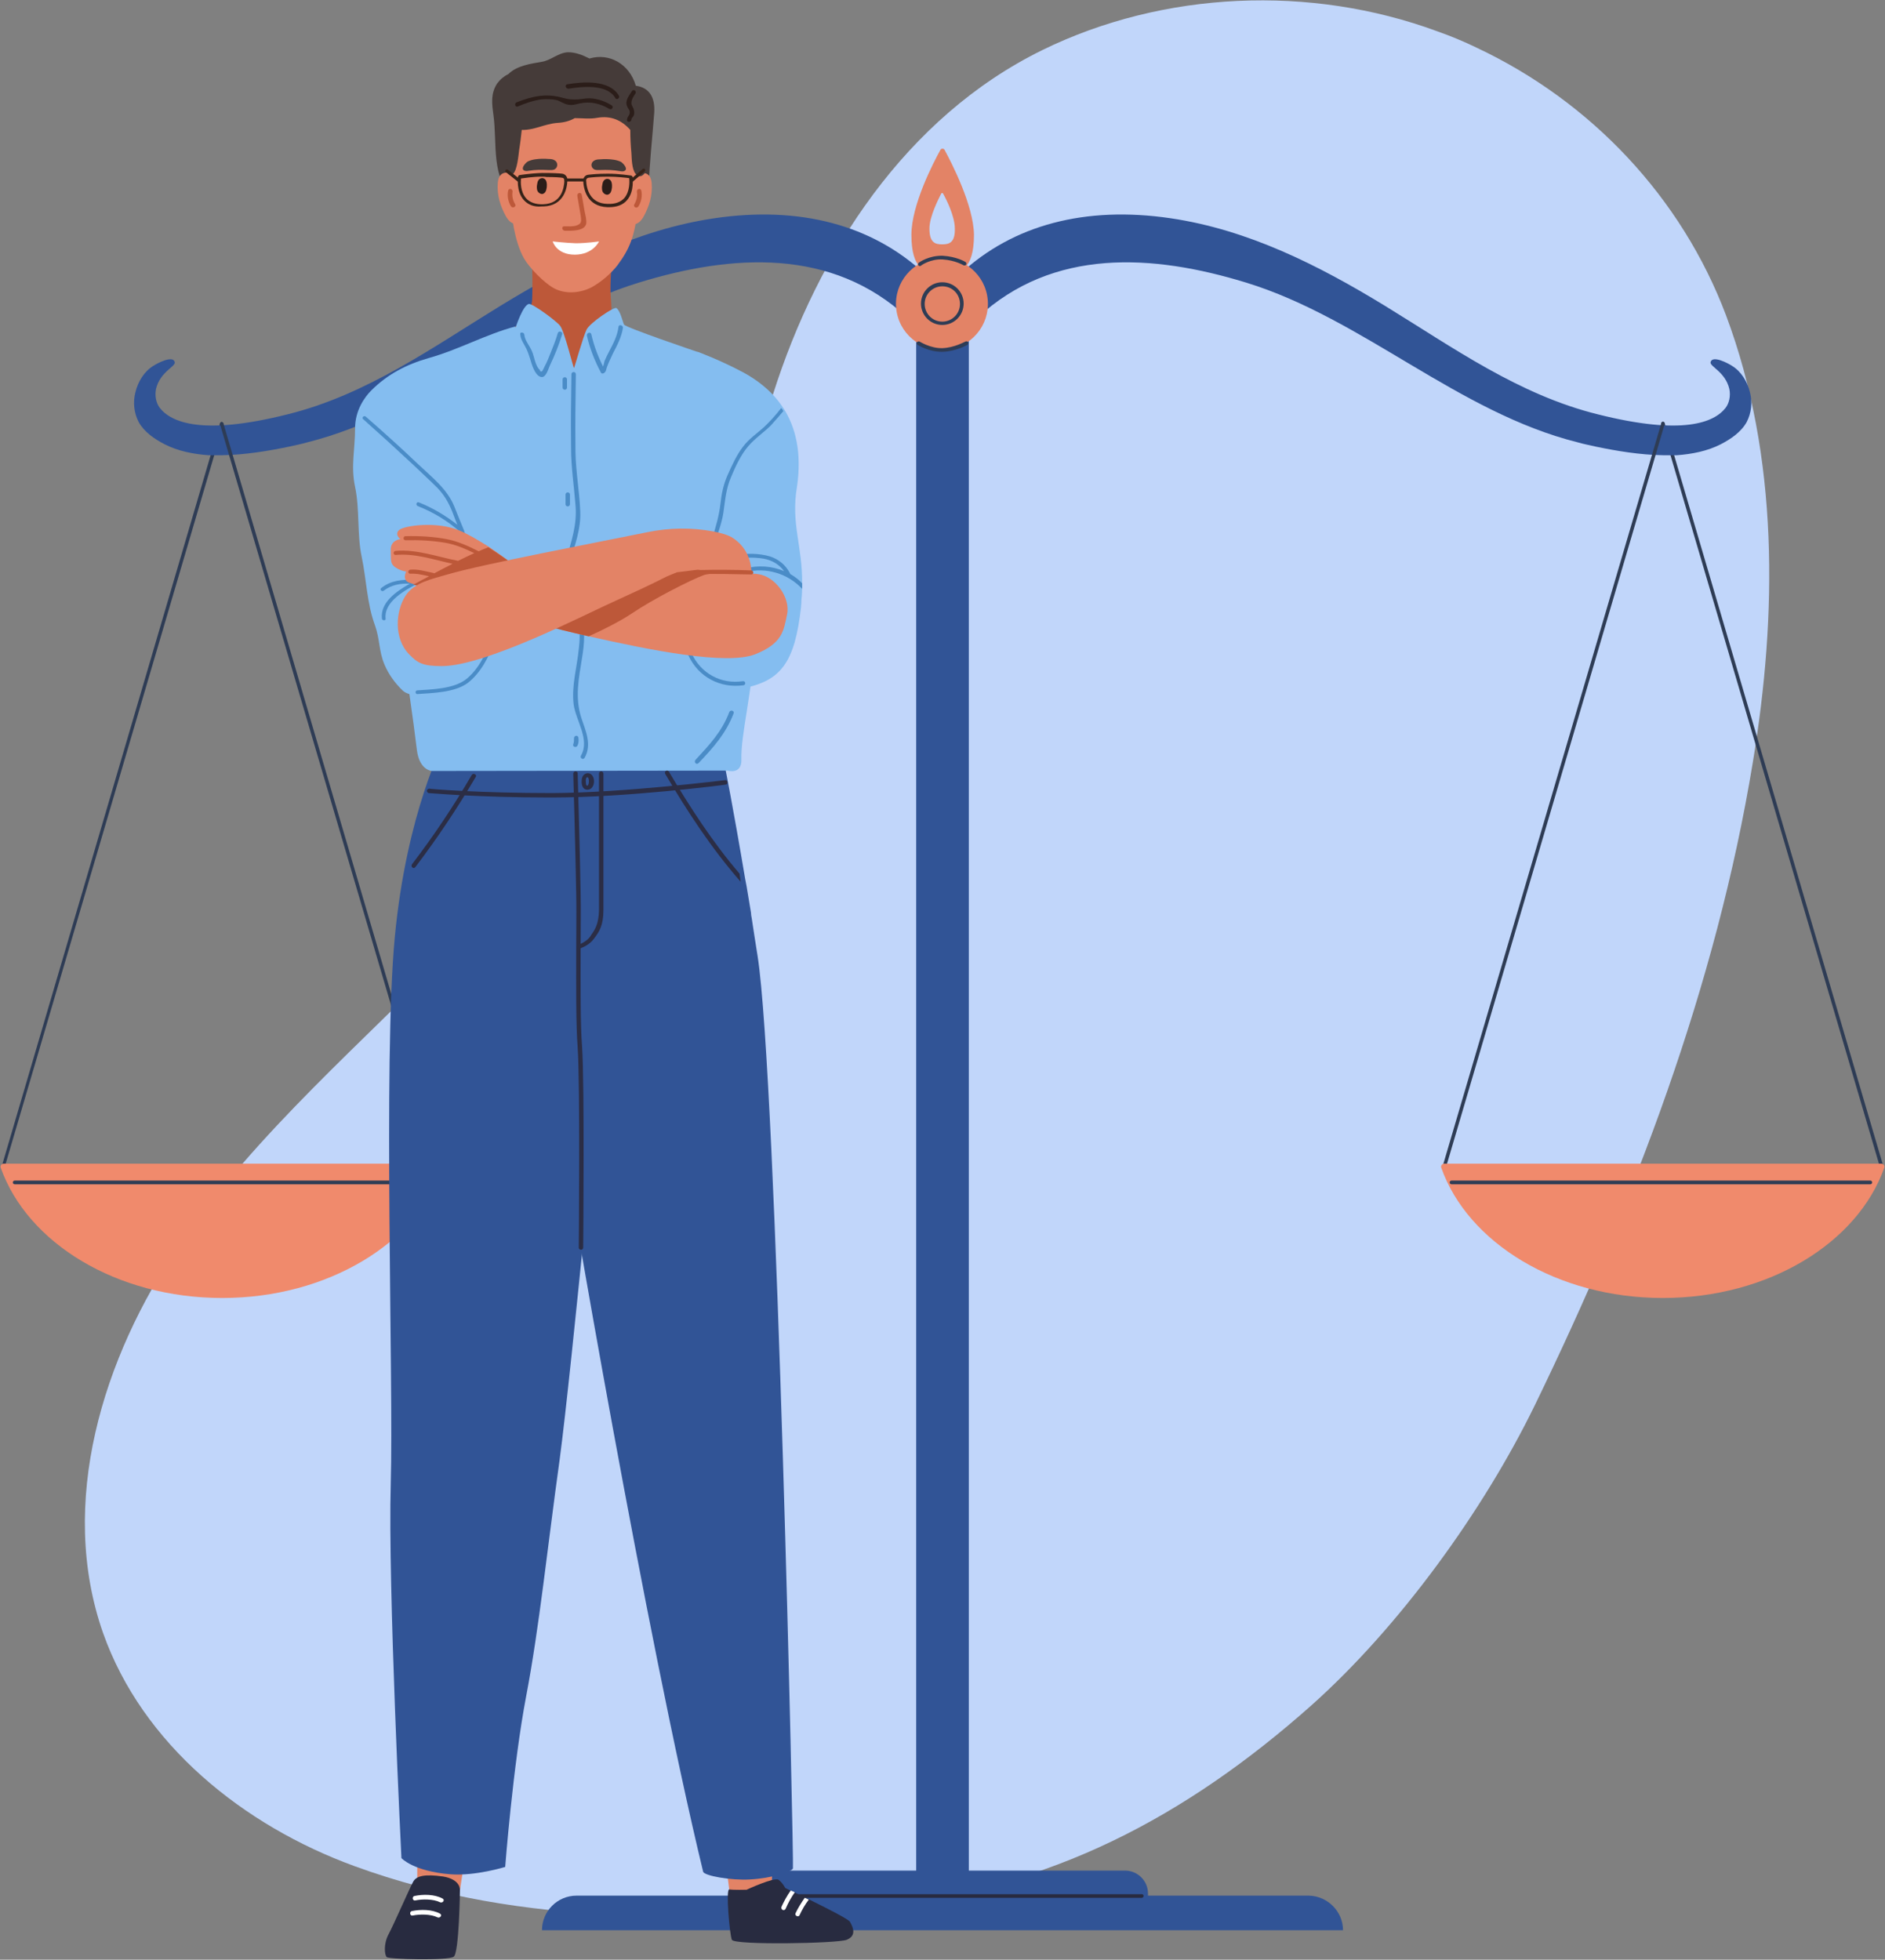 <?xml version="1.0" encoding="UTF-8"?>
<!-- Generator: Adobe Illustrator 24.3.0, SVG Export Plug-In . SVG Version: 6.00 Build 0)  -->
<svg xmlns="http://www.w3.org/2000/svg" xmlns:xlink="http://www.w3.org/1999/xlink" version="1.1" id="Layer_3" x="0px" y="0px" viewBox="0 0 512.3 532.5" style="enable-background:new 0 0 512.3 532.5;" xml:space="preserve">
<rect x="0" y="0" width="512.3" height="532.5" fill="#808080" stroke="none"/>
<style type="text/css">
	.st0{fill:#C1D6FA;}
	.st1{fill:#2E3C55;}
	.st2{fill:#315496;}
	.st3{fill:#F08A6C;}
	.st4{fill:#282B40;}
	.st5{fill:#E38366;}
	.st6{fill:#FFFFFF;}
	.st7{fill:#453B39;}
	.st8{fill:#BD5839;}
	.st9{fill:#2B1D19;}
	.st10{fill:#362319;}
	.st11{fill:#84BDF0;}
	.st12{fill:#4A8CC7;}
	.st13{fill:#2B2D45;}
</style>
<g>
	<path class="st0" d="M401.4,13c-3.5-1.7-7.1-3.2-10.8-4.5c-34.4-12.7-74.4-11-107.3,5.1c-37.1,18.2-61,55-73.2,93.5   c-8.6,27.1-16.2,55-31.4,79.3c-15.7,25.3-33.3,48.5-54.1,70c-25.8,26.8-54.8,51.1-75.8,81.8S15.7,408.6,28,443.7   c10.7,30.3,38.2,52.4,68.4,63.4c46.2,16.9,95.3,14.9,143.3,10.5c45.4-4.2,82.6-23.9,116.7-54.2c24-21.4,46.8-53,60.7-81.5   c27-55.6,49.3-113.9,59.3-174.9c6.6-39.9,7.1-82.9-7.3-121.3C457,53.6,432.4,27.6,401.4,13z"></path>
	<g>
		<g>
			<g>
				<path class="st1" d="M511.3,317.1c-0.2,0-0.4-0.1-0.5-0.4l-59.3-201.5c-0.1-0.3,0.1-0.5,0.3-0.6c0.3-0.1,0.5,0.1,0.6,0.3      l59.3,201.5c0.1,0.3-0.1,0.5-0.3,0.6C511.4,317.1,511.4,317.1,511.3,317.1z"></path>
			</g>
			<g>
				<path class="st2" d="M452,123.7c-6.4-0.1-12.8-1.2-18.1-2.3c-1.7-0.4-3.4-0.7-5.1-1.2c-32.5-8.1-58.5-33.7-90.1-43.4      c-25.4-7.8-52.5-9.5-73,9.5c-1.4,1.3-3.6-5.6-4.9-7c-1.3-1.4-1.2-3.6,0.2-4.9c14.3-13.3,34-18.5,57.1-15.1      c21.1,3.1,40.3,12.8,58.3,23.8c18.6,11.4,36.4,24.2,57.9,29.5c23.1,5.8,31.6,2.2,34.7-1.8c0.9-1.2,1.4-3.1,1-5.1      c-1.1-4.7-5.4-6.1-5.1-7.3c0.5-2,4.9,0.4,5.8,1c2.5,1.5,4.2,4.3,4.9,7.2c0.7,2.7,0.4,5.6-0.9,8.1c-1.5,2.7-4.3,4.6-7,6      c-3.7,1.9-7.9,2.7-12,3C454.5,123.7,453.2,123.7,452,123.7z"></path>
			</g>
			<g>
				<path class="st1" d="M392.6,317.1c0,0-0.1,0-0.1,0c-0.3-0.1-0.4-0.4-0.3-0.6L451.5,115c0.1-0.3,0.4-0.4,0.6-0.3      c0.3,0.1,0.4,0.4,0.3,0.6l-59.3,201.5C393.1,316.9,392.9,317.1,392.6,317.1z"></path>
			</g>
			<path class="st3" d="M392.5,316.2c-0.6,0-1,0.6-0.8,1.1c7.2,20.4,31.5,35.4,60.2,35.4c28.8,0,53-15,60.2-35.4     c0.2-0.5-0.2-1.1-0.8-1.1H392.5z"></path>
			<g>
				<path class="st1" d="M508.3,321.8H394.5c-0.3,0-0.5-0.2-0.5-0.5c0-0.3,0.2-0.5,0.5-0.5h113.8c0.3,0,0.5,0.2,0.5,0.5      C508.8,321.6,508.6,321.8,508.3,321.8z"></path>
			</g>
		</g>
		<g>
			<g>
				<path class="st1" d="M1,317.1c0,0-0.1,0-0.1,0c-0.3-0.1-0.4-0.4-0.3-0.6L59.8,115c0.1-0.3,0.4-0.4,0.6-0.3      c0.3,0.1,0.4,0.4,0.3,0.6L1.4,316.7C1.4,316.9,1.2,317.1,1,317.1z"></path>
			</g>
			<g>
				<path class="st2" d="M60.3,123.7c6.4-0.1,12.8-1.2,18.1-2.3c1.7-0.4,3.4-0.7,5.1-1.2c32.5-8.1,58.5-33.7,90.1-43.4      c25.4-7.8,52.5-9.5,73,9.5c1.4,1.3,3.6-5.6,4.9-7c1.3-1.4,1.2-3.6-0.2-4.9c-14.3-13.3-34-18.5-57.1-15.1      C173.1,62.4,154,72.1,136,83.1c-18.6,11.4-36.4,24.2-57.9,29.5c-23.1,5.8-31.6,2.2-34.7-1.8c-0.9-1.2-1.4-3.1-1-5.1      c1.1-4.7,5.4-6.1,5.1-7.3c-0.5-2-4.9,0.4-5.8,1c-2.5,1.5-4.2,4.3-4.9,7.2c-0.7,2.7-0.4,5.6,0.9,8.1c1.5,2.7,4.3,4.6,7,6      c3.7,1.9,7.9,2.7,12,3C57.8,123.7,59,123.7,60.3,123.7z"></path>
			</g>
			<g>
				<path class="st1" d="M119.6,317.1c-0.2,0-0.4-0.1-0.5-0.4L59.8,115.3c-0.1-0.3,0.1-0.5,0.3-0.6c0.3-0.1,0.5,0.1,0.6,0.3      l59.3,201.5c0.1,0.3-0.1,0.5-0.3,0.6C119.7,317.1,119.7,317.1,119.6,317.1z"></path>
			</g>
			<path class="st3" d="M119.8,316.2c0.6,0,1,0.6,0.8,1.1c-7.2,20.4-31.5,35.4-60.2,35.4c-28.8,0-53-15-60.2-35.4     c-0.2-0.5,0.2-1.1,0.8-1.1H119.8z"></path>
			<g>
				<path class="st1" d="M117.8,321.8H4c-0.3,0-0.5-0.2-0.5-0.5c0-0.3,0.2-0.5,0.5-0.5h113.8c0.3,0,0.5,0.2,0.5,0.5      C118.3,321.6,118.1,321.8,117.8,321.8z"></path>
			</g>
		</g>
		<rect x="249" y="92.1" class="st2" width="14.3" height="420.1"></rect>
		<g>
			<path class="st2" d="M312,520H200.3v-5.5c0-3.4,2.8-6.2,6.2-6.2h99.3c3.4,0,6.2,2.8,6.2,6.2V520z"></path>
			<path class="st2" d="M365,524.5H147.3l0,0c0-5.2,4.2-9.4,9.4-9.4h199C360.8,515.2,365,519.4,365,524.5L365,524.5z"></path>
		</g>
		<g>
			<path class="st4" d="M310.3,515.7H202.5c-0.3,0-0.5-0.2-0.5-0.5c0-0.3,0.2-0.5,0.5-0.5h107.8c0.3,0,0.5,0.2,0.5,0.5     C310.8,515.4,310.6,515.7,310.3,515.7z"></path>
		</g>
		
			<ellipse transform="matrix(0.996 -8.473627e-02 8.473627e-02 0.996 -6.076 22.001)" class="st5" cx="256.1" cy="82.6" rx="12.5" ry="12.5"></ellipse>
		<g>
			<path class="st1" d="M256.1,88.3c-3.2,0-5.8-2.6-5.8-5.8c0-3.2,2.6-5.8,5.8-5.8c3.2,0,5.8,2.6,5.8,5.8     C261.9,85.7,259.3,88.3,256.1,88.3z M256.1,77.8c-2.6,0-4.8,2.1-4.8,4.8c0,2.6,2.1,4.8,4.8,4.8c2.6,0,4.8-2.1,4.8-4.8     C260.9,79.9,258.8,77.8,256.1,77.8z"></path>
		</g>
		<path class="st5" d="M256.7,40.7c-0.2-0.4-0.9-0.4-1.1,0c-1.9,3.4-7.9,15-7.9,23.1c0,9.6,3.8,10.6,8.5,10.6c4.7,0,8.5-1,8.5-10.6    C264.6,55.8,258.6,44.2,256.7,40.7z M256.1,66.4c-1.9,0-3.5-0.4-3.5-4.3c0-3.3,2.5-8.1,3.2-9.5c0.1-0.2,0.4-0.2,0.5,0    c0.8,1.4,3.2,6.1,3.2,9.5C259.6,65.9,258,66.4,256.1,66.4z"></path>
		<g>
			<path class="st1" d="M255.9,95.6c-3.5,0-6.4-1.8-6.5-1.9c-0.2-0.1-0.3-0.5-0.2-0.7c0.1-0.2,0.5-0.3,0.7-0.2c0,0,3,1.9,6.2,1.8     c3.3-0.1,6.2-1.8,6.3-1.8c0.2-0.1,0.5-0.1,0.7,0.2c0.1,0.2,0.1,0.5-0.2,0.7c-0.1,0.1-3.2,1.8-6.7,1.9     C256.1,95.6,256,95.6,255.9,95.6z"></path>
		</g>
		<g>
			<path class="st1" d="M250,72.3c-0.2,0-0.3-0.1-0.4-0.2c-0.2-0.2-0.1-0.5,0.1-0.7c0.1-0.1,2.7-2,6.5-1.9c3.7,0.2,6.1,1.6,6.2,1.7     c0.2,0.1,0.3,0.4,0.2,0.7c-0.1,0.2-0.5,0.3-0.7,0.2c0,0-2.3-1.4-5.7-1.6c-3.3-0.2-5.8,1.6-5.8,1.6     C250.2,72.3,250.1,72.3,250,72.3z"></path>
		</g>
	</g>
	<g>
		<g>
			<g>
				<g>
					<g>
						<polygon class="st5" points="210.3,489.7 209.8,510.9 203.1,514.1 198.2,513.5 194.6,485.4       "></polygon>
					</g>
				</g>
			</g>
		</g>
		<g>
			<g>
				<g>
					<g>
						<path class="st4" d="M198.9,527.1c0.7,1.5,28.7,1,31.2,0c2.5-1,2-3,0.9-4.9c-0.4-0.7-6.3-3.7-11.2-6.1        c-0.4-0.2-0.7-0.4-1.1-0.5c-1-0.5-2-1-2.8-1.4c-0.4-0.2-0.8-0.4-1.1-0.5c-0.9-0.4-1.4-0.7-1.4-0.7s-0.7-1.4-1.8-2.2        c-1.2-0.8-8.7,2.7-8.7,2.7s-3.7,0.1-4.7-0.1C197.2,513.3,198.3,525.6,198.9,527.1z"></path>
					</g>
				</g>
			</g>
		</g>
		<g>
			<g>
				<g>
					<g>
						<path class="st6" d="M217.3,520.4c0.7-1.5,1.5-2.9,2.5-4.2c-0.4-0.2-0.7-0.4-1.1-0.5c-0.9,1.3-1.8,2.7-2.5,4.2        C215.9,520.5,217,521.1,217.3,520.4z"></path>
					</g>
				</g>
			</g>
		</g>
		<g>
			<g>
				<g>
					<g>
						<path class="st6" d="M213.5,518.7c0.7-1.6,1.5-3.1,2.5-4.5c-0.4-0.2-0.8-0.4-1.1-0.5c-1,1.4-1.8,2.9-2.5,4.4        C212.1,518.9,213.1,519.4,213.5,518.7z"></path>
					</g>
				</g>
			</g>
		</g>
		<g>
			<g>
				<g>
					<polygon class="st5" points="113.4,489.4 113.4,510.7 120.1,514.1 125,513.6 129.3,485.6      "></polygon>
				</g>
			</g>
		</g>
		<g>
			<g>
				<g>
					<path class="st2" d="M164.2,279c0,0-8.9,93.9-12.1,117.6c-3.3,23.7-5.5,45.4-9.1,64.3c-3.6,18.9-5.7,46.4-5.7,46.4       s-8.1,2.5-14.8,2c-10.2-0.8-13.4-4.4-13.4-4.4s-3.7-74.1-2.9-101.8c0.8-27.7-2.1-114.8,1.1-148.5c3.2-33.7,13.3-52.9,13.3-52.9       l34.7,1.7c0,0,7.8,1.2,9,7.2C165.4,216.5,164.2,279,164.2,279z"></path>
				</g>
			</g>
		</g>
		<g>
			<g>
				<g>
					<path class="st2" d="M152.8,308.6c0.9,8.1,22.9,136.4,38.3,200c0.3,1.1,7.5,2.4,12.7,2.1c5.9-0.3,11.4-2.1,11.7-3       c0.3-0.9-4.4-214.7-9.6-247.9c-0.6-3.6-1.1-7.1-1.6-10.3l0,0c-0.1-0.5-0.2-1-0.2-1.5c-0.4-2.5-0.8-4.9-1.2-7.2       c-0.1-0.7-0.3-1.4-0.4-2.1c-3.3-19.6-5.4-30-5.4-30s-40.1-8-43.2-9.1c-3.1-1.1,1.3,32.8,1.4,36.1c0.1,3.3,4,52,4,52       S151.9,300.5,152.8,308.6z"></path>
				</g>
			</g>
		</g>
		<g>
			<g>
				<g>
					<g>
						<path class="st7" d="M134.1,31.2c1.1,8-0.8,17.2,5.7,22.9c2.8,2.4,6.3,4.8,9.7,6.1c3.4,1.3,7.3,1,10.8,0.4        c6.2-1.1,13.1-4.4,14.9-11.3c0,0.6-0.1,1.1-0.1,1.7c0,0.8,1.2,0.8,1.2,0c0.2-6.8,1-13.5,1.5-20.3c0.3-4.2-1.3-6.9-5-7.4        c-1.7-5.9-7.2-9-12.6-7.4c-1.8-0.9-3.7-1.7-5.8-1.7c-2.7,0.1-4.6,2.2-7.2,2.6c-2.8,0.5-6.7,1-9,3.3c-1.2,0.6-2.2,1.4-3.1,2.6        C133.3,25.5,133.7,28.2,134.1,31.2z"></path>
					</g>
				</g>
			</g>
		</g>
		<g>
			<g>
				<g>
					<g>
						<path class="st8" d="M132.5,95l22.1,14.5L177.8,93c0,0-10.7-3.9-11.5-7.4c-0.1-0.6-0.2-4-0.3-4.8c-0.3-3.8,0.3-9.3,0.3-9.3        L146,70l-1.4-0.1c0,0,0,0.3,0,0.8c0,1.1,0.1,3.1,0.1,5.5c0,1.8,0,3.8-0.1,5.6C144.2,87,132.5,95,132.5,95z"></path>
					</g>
				</g>
			</g>
		</g>
		<g>
			<g>
				<g>
					<g>
						<path class="st5" d="M174.1,47.1c0,0,2.7-0.8,3,2.6c0.3,3.4-0.7,6.4-2.1,9c-1.4,2.6-3,2.3-3.3,2.2c-0.2-0.1-2.4-6.6-2.1-7.3        C169.9,52.9,174.1,47.1,174.1,47.1z"></path>
					</g>
				</g>
			</g>
		</g>
		<g>
			<g>
				<g>
					<g>
						<path class="st5" d="M138.4,51.3c0,0.9,0.1,1.8,0.2,2.8c0.4,4.4,1.2,11.5,3.8,16.1c1.5,2.6,5.4,6.6,8.1,8.1        c3.1,1.7,7.2,1.4,10.4-0.3c2.5-1.4,5.1-3.6,6.9-5.9c3.4-4.6,4.6-7.7,5.6-15.5c0.2-1.5,0.4-3,0.5-4.5c0.4-3.5,0.7-7,1-10.5        c0.5-7.4-6.8-13.9-13.6-15.6c-5.7-1.4-12.9,0.1-17.7,3.2C136.3,33.8,138.2,43.9,138.4,51.3z"></path>
					</g>
				</g>
			</g>
		</g>
		<g>
			<g>
				<g>
					<g>
						<path class="st7" d="M136.8,45.9c0.4,1.3,1.2,2.7,2.6,1.4c1.2-1.1,1.5-5.1,1.7-6.6c0.3-1.8,0.5-3.6,0.7-5.4        c3.4,0.1,6.1-1.6,9.6-1.9c1.9-0.1,3.4-0.5,4.8-1.3c2.1,0,4.1,0.3,6.2-0.1c3.6-0.6,6.5,0.6,8.9,3.3c0,2.1,0.1,4.2,0.3,6.3        c0.1,1.6,0.1,4.2,1.1,5.6c1.7,2,3.2-0.8,3.6-2.4c0-0.2,0-0.4-0.2-0.5c0.6-3.3-0.4-7.4-1.6-10.2c-1.4-3.3-4.3-5.9-7.3-7.7        c-3.4-2.1-8.2-2.3-12.1-2.2c-3.9,0-7.9,0.8-11.3,2.8C137.6,30.6,134.6,38.9,136.8,45.9z"></path>
					</g>
				</g>
			</g>
		</g>
		<g>
			<g>
				<g>
					<g>
						<path class="st9" d="M163.9,49.4c0.4-0.9,1.5-1.1,2.1-0.3c0.4,0.6,0.4,1.8,0.2,2.5c-0.1,0.6-0.4,1.1-1,1.3        c-0.5,0.1-1-0.2-1.3-0.6c-0.3-0.4-0.3-1-0.3-1.5C163.7,50.3,163.7,49.9,163.9,49.4z"></path>
					</g>
				</g>
			</g>
		</g>
		<g>
			<g>
				<g>
					<g>
						<path class="st9" d="M146.2,49.2c0.4-0.9,1.5-1.1,2.1-0.3c0.4,0.6,0.4,1.8,0.2,2.5c-0.1,0.6-0.4,1.1-1,1.3        c-0.5,0.1-1-0.2-1.3-0.6c-0.3-0.4-0.3-1-0.3-1.5C146,50.1,146,49.7,146.2,49.2z"></path>
					</g>
				</g>
			</g>
		</g>
		<g>
			<g>
				<g>
					<g>
						<path class="st7" d="M161.4,43.7c0.4-0.3,1-0.4,1.6-0.4c1.3-0.1,2.5-0.1,3.8,0.1c0.7,0.1,1.4,0.3,2,0.6c0.6,0.4,2.1,2,0.8,2.5        c-0.3,0.1-0.7,0.1-1.1,0c-1.8-0.3-3.5-0.4-5.3-0.3c-0.7,0-1.4,0.1-1.9-0.3C160.5,45.3,160.6,44.2,161.4,43.7z"></path>
					</g>
				</g>
			</g>
		</g>
		<g>
			<g>
				<g>
					<g>
						<path class="st7" d="M150.8,43.6c-0.4-0.3-1-0.4-1.6-0.4c-1.3-0.1-2.5-0.1-3.8,0.1c-0.7,0.1-1.4,0.3-2,0.6        c-0.6,0.4-2.1,2-0.8,2.5c0.3,0.1,0.7,0.1,1.1,0c1.8-0.3,3.5-0.3,5.3-0.2c0.7,0,1.4,0.1,1.9-0.3        C151.7,45.3,151.6,44.1,150.8,43.6z"></path>
					</g>
				</g>
			</g>
		</g>
		<g>
			<g>
				<g>
					<g>
						<path class="st8" d="M172.4,55.5c0.6-1,0.9-2.2,0.7-3.4c-0.1-0.8,1-1.1,1.2-0.3c0.3,1.5,0,3-0.8,4.3        C173,56.8,172,56.2,172.4,55.5z"></path>
					</g>
				</g>
			</g>
		</g>
		<g>
			<g>
				<g>
					<g>
						<path class="st5" d="M138.3,47c0,0-2.7-0.8-3,2.6c-0.3,3.4,0.7,6.4,2.1,9c1.4,2.6,3,2.3,3.3,2.2c0.2-0.1,2.4-6.6,2.2-7.3        C142.5,52.8,138.3,47,138.3,47z"></path>
					</g>
				</g>
			</g>
		</g>
		<g>
			<g>
				<g>
					<g>
						<path class="st8" d="M140,55.5c-0.6-1-0.9-2.2-0.7-3.4c0.1-0.8-1-1.1-1.2-0.3c-0.3,1.5,0,3,0.8,4.3        C139.4,56.7,140.4,56.1,140,55.5z"></path>
					</g>
				</g>
			</g>
		</g>
		<g>
			<g>
				<g>
					<g>
						<path class="st6" d="M162.8,65.6c0,0-3.4,0.5-6.3,0.5c-2.9-0.1-6.3-0.5-6.3-0.5s1,3.6,6,3.6C161.2,69.2,162.8,65.6,162.8,65.6        z"></path>
					</g>
				</g>
			</g>
		</g>
		<g>
			<g>
				<g>
					<g>
						<path class="st8" d="M153.4,61.5c1,0,2.2,0.1,3.2-0.2c1.6-0.5,1.4-1.3,1.2-2.8c-0.3-1.8-0.6-3.5-0.9-5.3        c-0.1-0.8,1-1.1,1.2-0.3c0.3,1.5,0.5,3.1,0.8,4.6c0.2,1,0.6,2.4,0.4,3.4c-0.6,2-4.2,1.8-5.8,1.8        C152.6,62.6,152.6,61.4,153.4,61.5z"></path>
					</g>
				</g>
			</g>
		</g>
		<g>
			<g>
				<g>
					<g>
						<g>
							<path class="st10" d="M165.1,56.3c-5.7-0.2-6.5-5.1-6.6-7.2c0-0.8,0.5-1.5,1.3-1.6c0.8-0.1,2.5-0.3,5.4-0.3         c3.1,0,6.2,0.5,6.3,0.5c0.2,0,0.3,0.2,0.4,0.3c0,0.2,0.6,4-1.5,6.4c-1.1,1.3-2.8,1.9-4.9,1.9         C165.3,56.3,165.2,56.3,165.1,56.3z M165.2,48c-2.8,0-4.4,0.2-5.3,0.3c-0.4,0.1-0.6,0.4-0.6,0.7c0.1,2.3,1,6.3,5.8,6.4         c2.1,0.1,3.6-0.5,4.6-1.6c1.5-1.8,1.4-4.5,1.3-5.4C170.2,48.3,167.7,48,165.2,48z"></path>
						</g>
					</g>
				</g>
			</g>
			<g>
				<g>
					<g>
						<g>
							<path class="st10" d="M142.4,54.4c-2.2-2.4-1.6-6.2-1.6-6.4c0-0.2,0.2-0.3,0.3-0.4c0,0,3-0.5,6.2-0.6c3,0,4.6,0.1,5.5,0.2         c0.8,0.1,1.4,0.8,1.4,1.6c0,2.1-0.8,7.1-6.5,7.3c-0.2,0-0.4,0-0.5,0C145.1,56.3,143.5,55.6,142.4,54.4z M147.3,48         c-2.5,0-4.9,0.4-5.7,0.5c-0.1,0.9-0.2,3.6,1.4,5.4c1,1.1,2.6,1.7,4.7,1.6c4.8-0.2,5.6-4.2,5.7-6.5c0-0.4-0.3-0.7-0.6-0.7         c-0.7-0.1-2.1-0.2-4.3-0.2C148.1,48,147.7,48,147.3,48z"></path>
						</g>
					</g>
				</g>
			</g>
			<g>
				<g>
					<g>
						<g>
							<path class="st10" d="M153.8,49.3C153.8,49.3,153.8,49.3,153.8,49.3l5,0c0.2,0,0.4-0.2,0.4-0.4c0-0.2-0.2-0.4-0.4-0.4         c0,0,0,0,0,0l-5,0c-0.2,0-0.4,0.2-0.4,0.4C153.3,49.1,153.5,49.3,153.8,49.3z"></path>
						</g>
					</g>
				</g>
			</g>
			<g>
				<g>
					<g>
						<g>
							<path class="st10" d="M171.5,49.6c0.1,0,0.2,0,0.3-0.1l3.4-2.9c0.2-0.1,0.2-0.4,0.1-0.6c-0.1-0.2-0.4-0.2-0.6-0.1l-3.4,2.9         c-0.2,0.1-0.2,0.4-0.1,0.6C171.3,49.5,171.4,49.6,171.5,49.6z"></path>
						</g>
					</g>
				</g>
			</g>
			<g>
				<g>
					<g>
						<g>
							<path class="st10" d="M141.1,49.5c0.1,0,0.2-0.1,0.3-0.2c0.1-0.2,0.1-0.4-0.1-0.6l-3.3-2.6c-0.2-0.1-0.4-0.1-0.6,0.1         c-0.1,0.2-0.1,0.4,0.1,0.6l3.3,2.6C141,49.5,141.1,49.5,141.1,49.5z"></path>
						</g>
					</g>
				</g>
			</g>
		</g>
		<g>
			<g>
				<g>
					<g>
						<path class="st9" d="M171.7,24.8c0.4-0.7,1.4-0.1,1,0.6c-0.5,0.8-1.1,1.6-1.1,2.6c0,0.8,0.6,1.2,0.7,2c0.1,0.4,0.1,0.8,0,1.2        c-0.1,0.5-0.7,0.8-0.7,1.3c-0.1,0.8-1.3,0.8-1.2,0c0.1-0.6,0.3-0.8,0.6-1.3c0.5-1.2-0.3-1.5-0.6-2.4        C169.8,27.3,171,26,171.7,24.8z"></path>
					</g>
				</g>
			</g>
		</g>
		<g>
			<g>
				<g>
					<g>
						<path class="st9" d="M140.4,27.8c4.4-1.7,8.1-2.5,12.6-1.2c1.5,0.4,2.6,0.5,4.2,0.4c1.1-0.1,2-0.3,3.1-0.3        c2.1,0.1,4.1,0.8,5.9,1.9c0.7,0.4,0.1,1.4-0.6,1c-2.5-1.5-5.2-2.1-8-1.5c-1.4,0.3-2,0.6-3.4,0.3c-1-0.2-1.9-0.9-2.9-1.2        c-1.4-0.3-2.7-0.3-4.1-0.2c-2.2,0.3-4.3,1-6.4,1.9C140,29.3,139.7,28.1,140.4,27.8z"></path>
					</g>
				</g>
			</g>
		</g>
		<g>
			<g>
				<g>
					<g>
						<path class="st9" d="M154.2,22.9c4.2-0.7,11.4-1.3,14,3.1c0.4,0.7-0.7,1.3-1,0.6c-2.2-3.8-9-3.1-12.6-2.5        C153.7,24.2,153.4,23,154.2,22.9z"></path>
					</g>
				</g>
			</g>
		</g>
		<g>
			<g>
				<g>
					<path class="st11" d="M189.5,95.6c0,0-19.5-6.6-19.9-7.4c-0.4-0.8-1-3.8-2.1-4.5c-0.6-0.4-7.3,4.1-8.1,5.9       c-0.9,1.8-3.3,10.4-3.4,10.4c-0.2,0-2.6-10.1-3.8-11.5c-1.1-1.4-7.7-6.2-8.5-5.9c-1.6,0.4-3.5,6.2-3.5,6.2s-10.4,8.3-12,8.9       c-1.6,0.6-11.4,6-15.1,8.8c1.4-1.1-12.3,26.7-9.6,36.3c2.2,8.1,7.8,44.3,9.8,61c0.7,5.6,4.1,5.7,4.1,5.7l80.3-0.1       c0,0,3.9,1.2,3.8-3c-0.2-7.1,2.9-17.1,4.4-37.9c1.7-23.2-0.4-60.1-0.4-62.2C205.4,101.9,189.5,95.6,189.5,95.6z"></path>
				</g>
			</g>
		</g>
		<path class="st11" d="M136,147.6c-2-4.8-9.2-15-10.7-19.4l14.8-39.5c-8.2,2.2-15.4,6.3-23.6,8.6c-6,1.7-11.2,4.4-15.6,8.8    c-1.8,1.8-4.4,5.4-4.4,10.3c0,5.8-1.2,10.2,0,15.9c1.3,6.1,0.5,12.9,1.8,19c1.3,6.2,1.4,12.6,3.6,18.6c1.4,3.9,1,6.9,2.6,10.7    c1.1,2.6,2.8,5,5,7.1c1.9,1.8,8.8,1.8,11.5,2.1c12.6,1.4,20.2-12,20.2-12S138,152.4,136,147.6z"></path>
		<path class="st12" d="M139.7,170.3c-3.1-5.2-6.2-10.5-9-15.9c-1.7-3.2-3.1-6.5-4.5-9.9c0-0.1,0-0.3-0.1-0.4c0,0,0,0,0,0    c-0.9-2.1-1.7-4.2-2.6-6.4c-1.9-4.8-6.2-8.1-9.9-11.6c-4.6-4.4-9.4-8.7-14.2-12.9c-0.5-0.4-1.2,0.3-0.7,0.7c4.5,4,9,8.1,13.5,12.3    c2.2,2.1,4.5,4.2,6.7,6.4c2.2,2.3,3.4,4.7,4.5,7.7c0.3,0.8,0.6,1.6,0.9,2.3c-3.2-2.5-6.7-4.6-10.5-6.1c-0.6-0.2-0.9,0.7-0.3,1    c4.3,1.7,8.1,4,11.5,7c3.8,9.2,8.8,17.7,13.8,26.2C139.2,171.3,140.1,170.8,139.7,170.3z"></path>
		<path class="st12" d="M128.2,157.2c-2.4-1.3-4.9-2.5-7.7-2.3c-2.5,0.2-5,1.4-7.2,2.6c-0.1,0.1-0.3,0.1-0.4,0.2    c-0.1-0.1-0.2-0.1-0.3-0.1c-3.2-0.2-6.4,0.1-9,2.2c-0.5,0.4,0.2,1.1,0.7,0.7c2.1-1.6,4.5-2,7.1-1.9c-3.7,2.1-8.1,5.1-7.6,9.5    c0.1,0.6,1.1,0.6,1,0c-0.5-4.7,5.4-7.8,9-9.7c1.8-1,3.8-2,5.9-2.4c2.9-0.5,5.4,0.7,7.9,2.1C128.2,158.4,128.7,157.5,128.2,157.2z"></path>
		<path class="st12" d="M133.3,173.9c-1.2,3.9-3.5,8.3-6.8,10.8c-3.4,2.5-9,2.6-13.1,2.9c-0.6,0-0.6,1,0,1c4.3-0.3,10.1-0.4,13.7-3    c3.5-2.7,5.9-7.2,7.2-11.3C134.4,173.5,133.5,173.3,133.3,173.9z"></path>
		<path class="st11" d="M218,158.5c0,0.5,0,1,0,1.5c0,1-0.1,2.1-0.2,3.2c0,0.1,0,0.2,0,0.4c0,0.5-0.1,0.9-0.1,1.4    c-1.7,15-5.4,20.2-16.3,22.1c-11.3,1.9-18-8.8-19.7-10.9c-1.8-2.1-5.3-3.2-5.3-11.2c0-8,0.8-17.2,2.4-30    c1.6-12.9,10.8-39.4,10.8-39.4s6.1,2.2,12.6,5.7c3.1,1.7,7.2,4.5,10.3,9c0.2,0.3,0.4,0.6,0.6,0.9c3,4.8,4.9,11.6,3.5,21.1    C214.9,142.2,218.1,148.3,218,158.5z"></path>
		<path class="st12" d="M212.9,111.7c-1.1,1.3-2.2,2.6-3.4,3.9c-1.9,1.9-4.3,3.5-6.1,5.6c-2,2.3-3.5,5.5-4.7,8.4    c-1.4,3.2-1.6,6.3-2.1,9.7c-0.4,2.7-1.4,5.3-2.2,7.9c-1.9,5.9-3.2,12-4.5,18.1c-0.1,0.6-1.1,0.4-1-0.3c1.3-6.2,2.7-12.4,4.6-18.5    c1-3.2,1.9-6.2,2.3-9.6c0.3-2.7,0.8-5.2,1.9-7.7c1.2-2.7,2.5-5.6,4.3-7.9c1.5-2,3.7-3.5,5.6-5.2c1.7-1.6,3.3-3.4,4.7-5.2    C212.6,111.1,212.7,111.4,212.9,111.7z"></path>
		<path class="st12" d="M218,158.5c0,0.5,0,1,0,1.5c-3.8-4.1-9.8-6-15.4-4.5c-0.6,0.2-0.9-0.8-0.3-1c3.8-1,7.5-0.7,10.8,0.7    c-1.3-1.8-3.3-3-5.6-3.4c-2.5-0.4-6.2-0.5-8.5,0.7c-0.6,0.3-1.1-0.6-0.5-0.9c2.7-1.4,6.7-1.3,9.6-0.7c3,0.6,5.4,2.4,6.7,5.1    C216,156.7,217.1,157.5,218,158.5z"></path>
		<path class="st12" d="M201.9,185.1c-5.9,0.9-11.4-2.1-13.9-7.5c-0.3-0.6-1.2-0.1-0.9,0.5c2.7,5.9,8.7,9,15,8.1    C202.8,186,202.6,185,201.9,185.1z"></path>
		<g>
			<g>
				<g>
					<path class="st4" d="M125,513.6c0,0,0.3-2.9-4.6-3.7c-4.9-0.7-7.2-0.2-8.1,1.4c-0.9,1.6-5.3,11.7-6.7,14.3       c-1.4,2.6-1.1,5.6-0.5,6.2c0.6,0.6,16.6,1,18.2-0.1C124.8,530.7,125,513.6,125,513.6z"></path>
				</g>
			</g>
		</g>
		<g>
			<g>
				<g>
					<path class="st6" d="M112.6,515.2c2.4-0.5,5.5-0.5,7.7,0.7c0.7,0.4,0,1.3-0.7,1c-1.8-0.9-4.8-0.9-6.7-0.5       C112.1,516.6,111.9,515.4,112.6,515.2z"></path>
				</g>
			</g>
		</g>
		<g>
			<g>
				<g>
					<path class="st6" d="M111.9,519.3c2.4-0.5,5.5-0.5,7.7,0.7c0.7,0.4,0,1.3-0.7,1c-1.8-0.9-4.8-0.9-6.7-0.5       C111.4,520.7,111.2,519.5,111.9,519.3z"></path>
				</g>
			</g>
		</g>
		<g>
			<g>
				<g>
					<path class="st12" d="M153.9,162.7c-1.5-3.5-0.9-7.2,0-10.7c1.4-5,3-9.5,2.5-14.8c-0.4-5.2-1.2-10.3-1.2-15.5       c-0.1-11.1,0-8.9,0.1-20c0-0.8,1.2-0.8,1.2,0c-0.1,11.5-0.2,9.7-0.1,21.2c0.1,5.4,1.1,10.7,1.3,16.1c0.2,4.7-1.4,8.9-2.7,13.4       c-0.7,2.6-1.3,5.4-0.7,8.1c0.6,2.6,2.5,4.5,3.5,6.9c1.4,3.6,1,7.6,0.4,11.3c-0.9,5.6-2,10.8-0.2,16.4c1.2,3.6,2.9,7.2,0.9,10.8       c-0.4,0.7-1.4,0.1-1-0.6c2.5-4.3-1.4-9.5-2-13.9c-0.6-5.1,0.9-10,1.4-15c0.3-2.4,0.4-4.8-0.2-7.2       C156.5,166.7,154.9,165,153.9,162.7z"></path>
				</g>
			</g>
		</g>
		<g>
			<g>
				<g>
					<path class="st13" d="M159.7,214.6c2.3-0.1,2.3-4.4,0.1-4.5c-1.2,0-1.7,1.1-1.7,1.9C158,213,158.2,214.6,159.7,214.6z        M159.2,212c0-0.2,0.1-0.9,0.5-0.8c0.6,0.2,0.4,2.8-0.3,2.2C159.2,213.2,159.2,212.3,159.2,212z"></path>
				</g>
			</g>
		</g>
		<g>
			<g>
				<g>
					<path class="st13" d="M112,234.8c5.9-7.7,11.3-15.8,16.2-24.2c0.4-0.7,1.5-0.1,1.1,0.5c-5,8.5-10.4,16.6-16.4,24.5       C112.4,236.3,111.5,235.5,112,234.8z"></path>
				</g>
			</g>
		</g>
		<g>
			<g>
				<path class="st13" d="M157.9,339.6c0.3,0,0.6-0.2,0.6-0.6c0-0.4,0.4-44.3-0.3-54.5c-0.5-6.5-0.4-16.6-0.4-26.3      c0-5.7,0.1-11.1,0-15.5c-0.2-12-0.8-32.4-0.8-32.6c0-0.3-0.3-0.5-0.6-0.5c-0.3,0-0.6,0.3-0.6,0.6c0,0.2,0.6,20.6,0.8,32.6      c0.1,4.5,0,9.8,0,15.5c0,9.8-0.1,19.9,0.4,26.4c0.7,10.1,0.3,54,0.3,54.4C157.3,339.3,157.6,339.6,157.9,339.6      C157.9,339.6,157.9,339.6,157.9,339.6z"></path>
			</g>
		</g>
		<g>
			<g>
				<g>
					<path class="st13" d="M157.7,257.8c-0.3,0-0.5-0.1-0.6-0.4c-0.1-0.3,0.1-0.7,0.4-0.8c0,0,1.9-0.7,2.9-2.1l0.3-0.5       c1-1.4,2-2.9,2.1-6.7c0-4.4,0-36.9,0-37.1c0-0.3,0.2-0.6,0.6-0.6c0.3,0,0.6,0.3,0.6,0.6c0,0.2,0,32.7,0,37.1       c0,4.2-1.2,5.9-2.3,7.4l-0.3,0.4c-1.2,1.7-3.4,2.5-3.5,2.5C157.8,257.8,157.8,257.8,157.7,257.8z"></path>
				</g>
			</g>
		</g>
		<g>
			<g>
				<path class="st13" d="M180.8,210.3c6,10.2,12.6,20.3,20.5,29.3c-0.1-0.7-0.2-1.4-0.3-2.2c-7.3-8.5-13.5-18.1-19.2-27.7      C181.4,209,180.4,209.6,180.8,210.3z"></path>
			</g>
		</g>
		<g>
			<g>
				<path class="st13" d="M149.2,216.7c0.3,0,0.7,0,1,0c20,0,46.8-3.4,47-3.5c0.3,0,0.6-0.3,0.5-0.7c0-0.3-0.3-0.6-0.7-0.5      c-0.3,0-27,3.4-46.9,3.5c-19.9,0-33.2-1.1-33.4-1.2c-0.3,0-0.6,0.2-0.7,0.5c0,0.3,0.2,0.6,0.5,0.7      C116.9,215.5,129.8,216.7,149.2,216.7z"></path>
			</g>
		</g>
		<g>
			<g>
				<path class="st12" d="M189,206.5c3.8-4.1,7.2-7.7,9.2-13c0.3-0.7,1.4-0.4,1.2,0.3c-2.1,5.5-5.5,9.3-9.5,13.5      C189.3,208,188.5,207.1,189,206.5z"></path>
			</g>
		</g>
		<g>
			<g>
				<path class="st12" d="M154.1,103.1v2.2c0,0.8-1.2,0.8-1.2,0v-2.2C152.9,102.3,154.1,102.3,154.1,103.1z"></path>
			</g>
		</g>
		<g>
			<g>
				<path class="st12" d="M154.9,134.4v2.6c0,0.8-1.2,0.8-1.2,0v-2.6C153.7,133.6,154.9,133.6,154.9,134.4z"></path>
			</g>
		</g>
		<g>
			<g>
				<path class="st12" d="M154.5,165.9c0.1,0.8,0.3,1.6,0.7,2.3c0.4,0.7-0.7,1.3-1,0.6c-0.4-0.8-0.7-1.7-0.8-2.6      C153.3,165.5,154.4,165.1,154.5,165.9z"></path>
			</g>
		</g>
		<g>
			<g>
				<path class="st12" d="M155.8,202.2c0.2-0.5,0.2-1,0.2-1.5c-0.1-0.8,1-1.1,1.2-0.3c0.1,0.7,0.1,1.4-0.2,2.1      C156.7,203.3,155.5,203,155.8,202.2z"></path>
			</g>
		</g>
		<g>
			<path class="st12" d="M160.7,90.8c0.7,3.1,1.8,6,3.2,8.8c0.2-0.5,0.3-1.2,0.4-1.5c0.4-0.9,0.8-1.8,1.3-2.7     c1.1-2.1,2.2-4.2,2.5-6.6c0.1-0.8,1.3-0.4,1.2,0.3c-0.4,2.5-1.5,4.6-2.7,6.9c-0.6,1.3-1.2,2.5-1.7,3.9c-0.2,0.7-0.2,1.1-0.8,1.5     c-0.3,0.2-0.7,0.1-0.8-0.2c-1.7-3.2-3-6.5-3.8-10C159.4,90.4,160.5,90.1,160.7,90.8z"></path>
		</g>
		<g>
			<path class="st12" d="M142.5,90.9c0.1,1.6,1.5,3.1,2.1,4.6c0.6,1.4,0.9,4,2.1,5c0.1,0.5,0.4,0.6,0.7,0.3c0.3-0.5,0.5-1,0.7-1.4     c0.5-0.9,0.9-1.9,1.3-2.9c0.8-2,1.6-3.9,2.2-6c0.2-0.7,1.4-0.4,1.2,0.3c-0.9,2.9-2,5.7-3.3,8.4c-0.5,1-1.1,3.7-2.6,3.2     c-1.6-0.5-2.4-3.5-2.8-4.8c-0.4-1.3-0.8-2.5-1.5-3.7c-0.6-1.1-1.1-1.8-1.2-3.1C141.2,90.2,142.4,90.2,142.5,90.9z"></path>
		</g>
		<g>
			<g>
				<g>
					<g>
						<g>
							<g>
								<g>
									<path class="st5" d="M213.9,167c-0.9,4.2-1.1,7.8-8.7,10.8c-7.8,3-28.4-1.1-45.2-4.9c-4.9-1.1-9.4-2.2-12.8-3.2           c-1.2-0.3-2.4-0.6-3.3-0.9c-0.1,0-0.3-0.1-0.4-0.1c-1.2-0.3-3.1-0.8-4.9-1.2c-2.8-0.6-5.4-1.1-5.6-1.2c-0.1,0-6.7,2-6.7,2           l2.6-16l10.6,1.7l5.5,0l38.3,0.1l7.8,0.7l12.7,1.1c0.1,0,0.2,0,0.3,0c0.1,0,0.3,0,0.4,0c0.1,0,0.2,0,0.3,0           c0.1,0,0.1,0,0.1,0c0.3,0,0.4,0,0.4,0l0.7,0.1C210.7,156.6,214.9,162.4,213.9,167z"></path>
								</g>
							</g>
						</g>
					</g>
				</g>
				<path class="st8" d="M203.7,156c-3.2-0.2-10-0.6-12.5,0.3c-3.3,1.2-13.6,6.4-19.5,10.4c-3.3,2.2-8.1,4.6-11.7,6.2      c-4.9-1.1-9.4-2.2-12.8-3.2c1.7-0.7,15.7-7,25.2-10.6c4.4-1.7,9.9-4.9,18.6-4.3L203.7,156z"></path>
				<path class="st5" d="M141.8,155c0,0-0.7,4.5-1.4,7.2c-0.3,1-0.5,1.8-0.7,2c-0.8,0.9-10.2,1-11.6,0.8c0,0,0,0-0.1,0      c-1.4-0.3-4.3-3.4-7.9-4.6c-3.2-1.1-5.7-1.2-7.8-1.7c-0.3-0.1-0.6-0.2-0.9-0.3c-2.3-0.7-1-3.1-1-3.1s-1.4-0.1-2.9-1.1      c-1.5-1-1.2-1.9-1.3-4.7c-0.1-2.8,2.6-3,2.6-3s-1.7-1.3-0.3-2.5c1.4-1.2,10.2-2.4,16.2,0.1c2.3,0.9,5.3,2.7,8.2,4.5      C137.4,151.7,141.8,155,141.8,155z"></path>
				<path class="st8" d="M132.7,148.7c-0.2,0.1-0.5,0.2-0.7,0.3c-0.5,0.2-1.1,0.4-1.9,0.8c-2.8-1.4-5.6-2.7-8.7-3.3      c-3.7-0.7-7.5-0.9-11.2-0.8c-0.7,0-0.7,1.1,0,1.1c3.7-0.1,7.3,0.1,10.9,0.7c2.8,0.5,5.3,1.6,7.8,2.8c-1.3,0.6-2.8,1.3-4.4,2.1      c-5.7-1.1-11.2-3.2-17-2.7c-0.7,0.1-0.7,1.1,0,1.1c5.3-0.5,10.4,1.3,15.5,2.4c-1.6,0.8-3.3,1.7-5,2.6c-0.1,0-0.1-0.1-0.2-0.1      c-2-0.4-4.2-1.1-6.3-0.9c-0.7,0.1-0.7,1.1,0,1.1c1.7-0.1,3.4,0.3,5.1,0.7c-1.5,0.8-2.9,1.5-4.3,2.3c2.1,0.5,4.6,0.6,7.8,1.7      c3.6,1.3,6.5,4.3,7.9,4.6c0.4-0.1,0.7-0.1,1.1-0.2c3.8-0.6,7.7-1.4,11.4-2.7c0.7-2.8,1.4-7.2,1.4-7.2S137.4,151.7,132.7,148.7z"></path>
			</g>
			<path class="st5" d="M199.2,146.2c-1.2-0.8-3.2-1.4-5.4-1.8c-5.9-1.1-11.9-1-17.8,0.2c-14.2,2.9-44.9,8.7-54.4,11.5     c-4,1.2-9,2.1-11.4,5.8c-2.7,4.2-3.2,11.5,0.9,15.8c2.4,2.5,3.8,3.3,9,3.3c12,0,39.6-14.4,47.3-17.8c4.6-2.1,9.2-4.2,13.7-6.5     c0.4-0.2,1.7-0.7,2.9-1.2l5.7-0.7l14.4,2.7C204.1,157.6,205.5,150.4,199.2,146.2z"></path>
			<path class="st8" d="M204.2,155c-4.8-0.2-9.6-0.2-14.4-0.1c-0.7,0-0.7,1.1,0,1.1c4.8-0.1,9.6,0,14.4,0.1     C204.9,156.1,204.9,155.1,204.2,155z"></path>
		</g>
	</g>
</g>
</svg>
